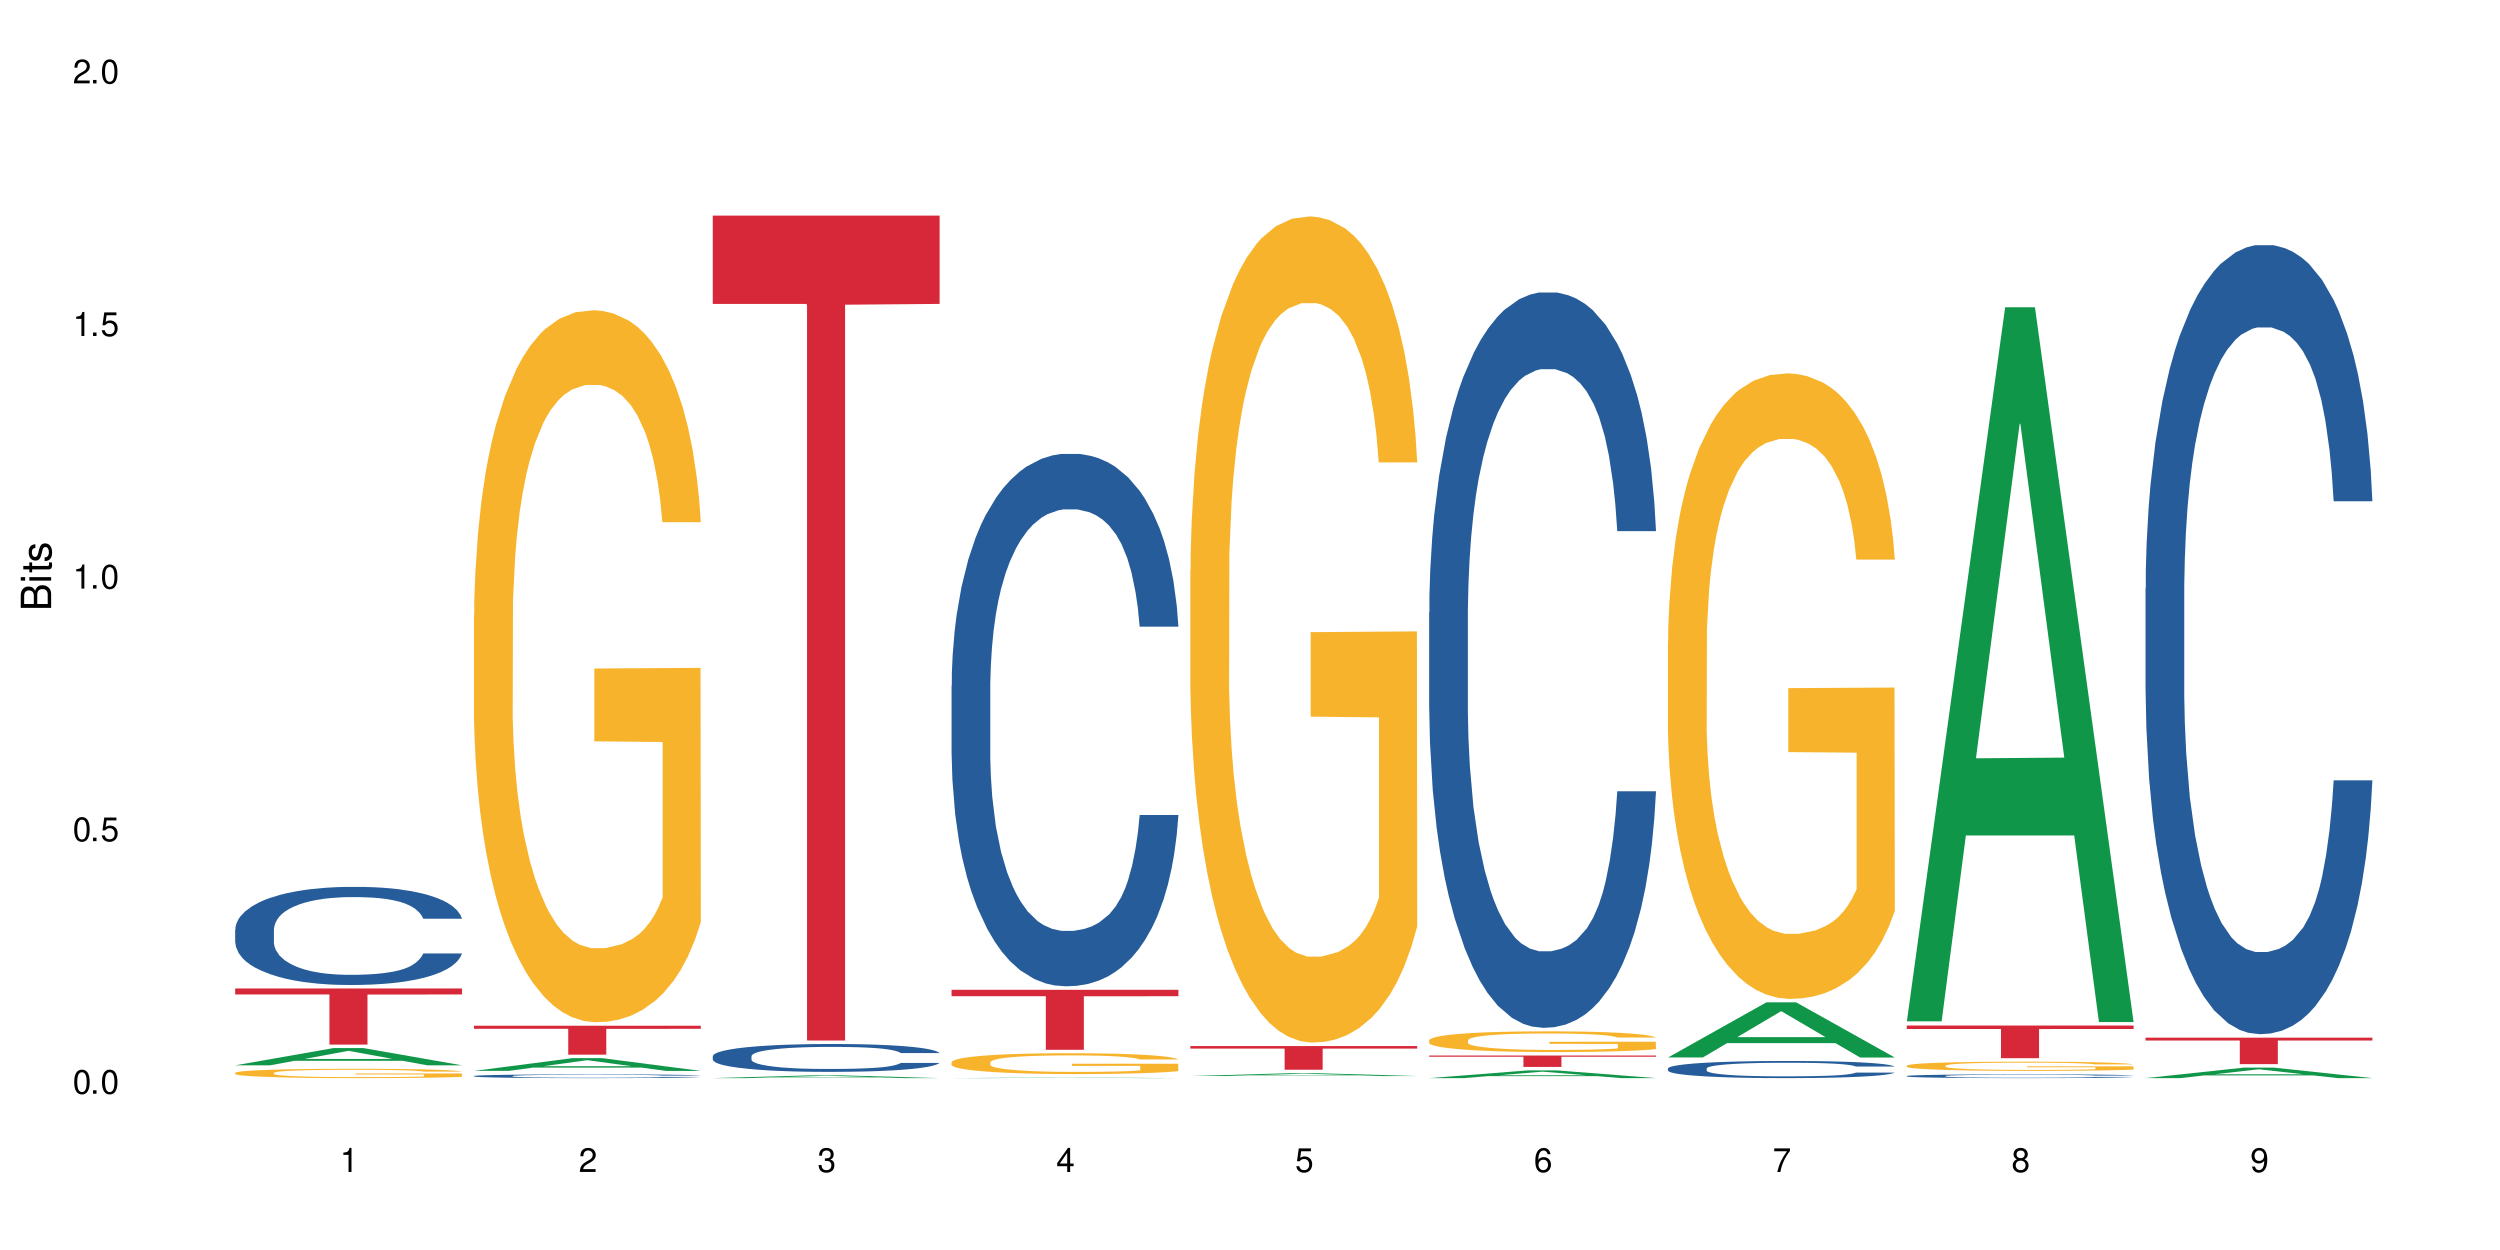 <?xml version="1.0" encoding="UTF-8"?>
<svg xmlns="http://www.w3.org/2000/svg" xmlns:xlink="http://www.w3.org/1999/xlink" width="720" height="360" viewBox="0 0 720 360">
<defs>
<g>
<g id="glyph-0-0">
</g>
<g id="glyph-0-1">
<path d="M 2.641 -6.938 C 2 -6.938 1.422 -6.656 1.078 -6.172 C 0.641 -5.562 0.406 -4.641 0.406 -3.359 C 0.406 -1.016 1.188 0.219 2.641 0.219 C 4.078 0.219 4.859 -1.016 4.859 -3.297 C 4.859 -4.641 4.656 -5.547 4.203 -6.172 C 3.844 -6.656 3.281 -6.938 2.641 -6.938 Z M 2.641 -6.188 C 3.547 -6.188 4 -5.25 4 -3.375 C 4 -1.406 3.562 -0.484 2.625 -0.484 C 1.734 -0.484 1.281 -1.438 1.281 -3.344 C 1.281 -5.25 1.734 -6.188 2.641 -6.188 Z M 2.641 -6.188 "/>
</g>
<g id="glyph-0-2">
<path d="M 1.828 -1 L 0.828 -1 L 0.828 0 L 1.828 0 Z M 1.828 -1 "/>
</g>
<g id="glyph-0-3">
<path d="M 4.562 -6.797 L 1.062 -6.797 L 0.547 -3.094 L 1.328 -3.094 C 1.719 -3.562 2.047 -3.734 2.578 -3.734 C 3.484 -3.734 4.062 -3.109 4.062 -2.094 C 4.062 -1.125 3.484 -0.531 2.578 -0.531 C 1.828 -0.531 1.375 -0.906 1.188 -1.672 L 0.328 -1.672 C 0.453 -1.109 0.547 -0.844 0.75 -0.594 C 1.125 -0.078 1.828 0.219 2.594 0.219 C 3.969 0.219 4.922 -0.781 4.922 -2.219 C 4.922 -3.562 4.031 -4.484 2.719 -4.484 C 2.25 -4.484 1.859 -4.359 1.469 -4.062 L 1.734 -5.969 L 4.562 -5.969 Z M 4.562 -6.797 "/>
</g>
<g id="glyph-0-4">
<path d="M 2.484 -4.938 L 2.484 0 L 3.328 0 L 3.328 -6.938 L 2.766 -6.938 C 2.469 -5.875 2.281 -5.734 0.984 -5.562 L 0.984 -4.938 Z M 2.484 -4.938 "/>
</g>
<g id="glyph-0-5">
<path d="M 4.859 -0.828 L 1.281 -0.828 C 1.359 -1.406 1.672 -1.781 2.5 -2.281 L 3.469 -2.828 C 4.406 -3.344 4.906 -4.062 4.906 -4.906 C 4.906 -5.484 4.672 -6.031 4.266 -6.406 C 3.859 -6.766 3.375 -6.938 2.719 -6.938 C 1.859 -6.938 1.219 -6.625 0.844 -6.031 C 0.609 -5.672 0.5 -5.234 0.484 -4.531 L 1.328 -4.531 C 1.359 -5.016 1.406 -5.281 1.531 -5.516 C 1.75 -5.938 2.188 -6.203 2.703 -6.203 C 3.469 -6.203 4.031 -5.641 4.031 -4.891 C 4.031 -4.344 3.719 -3.859 3.125 -3.516 L 2.234 -3 C 0.812 -2.172 0.406 -1.531 0.328 -0.016 L 4.859 -0.016 Z M 4.859 -0.828 "/>
</g>
<g id="glyph-0-6">
<path d="M 2.125 -3.188 L 2.578 -3.188 C 3.5 -3.188 3.984 -2.766 3.984 -1.922 C 3.984 -1.062 3.469 -0.531 2.594 -0.531 C 1.656 -0.531 1.203 -1 1.156 -2.016 L 0.312 -2.016 C 0.344 -1.453 0.438 -1.094 0.609 -0.781 C 0.953 -0.109 1.625 0.219 2.547 0.219 C 3.953 0.219 4.859 -0.625 4.859 -1.938 C 4.859 -2.828 4.516 -3.297 3.703 -3.594 C 4.344 -3.844 4.656 -4.328 4.656 -5.031 C 4.656 -6.219 3.875 -6.938 2.578 -6.938 C 1.203 -6.938 0.484 -6.172 0.453 -4.703 L 1.297 -4.703 C 1.312 -5.125 1.344 -5.359 1.453 -5.578 C 1.641 -5.969 2.062 -6.203 2.594 -6.203 C 3.344 -6.203 3.797 -5.75 3.797 -5 C 3.797 -4.516 3.609 -4.219 3.25 -4.047 C 3.016 -3.953 2.703 -3.922 2.125 -3.906 Z M 2.125 -3.188 "/>
</g>
<g id="glyph-0-7">
<path d="M 3.141 -1.672 L 3.141 0 L 3.984 0 L 3.984 -1.672 L 4.984 -1.672 L 4.984 -2.438 L 3.984 -2.438 L 3.984 -6.938 L 3.359 -6.938 L 0.266 -2.578 L 0.266 -1.672 Z M 3.141 -2.438 L 1 -2.438 L 3.141 -5.5 Z M 3.141 -2.438 "/>
</g>
<g id="glyph-0-8">
<path d="M 4.781 -5.125 C 4.609 -6.266 3.891 -6.938 2.844 -6.938 C 2.094 -6.938 1.422 -6.578 1.031 -5.953 C 0.594 -5.266 0.406 -4.422 0.406 -3.172 C 0.406 -2 0.578 -1.25 0.984 -0.641 C 1.359 -0.078 1.953 0.219 2.703 0.219 C 3.984 0.219 4.922 -0.75 4.922 -2.094 C 4.922 -3.375 4.062 -4.281 2.844 -4.281 C 2.172 -4.281 1.641 -4.031 1.281 -3.516 C 1.281 -5.234 1.828 -6.188 2.797 -6.188 C 3.391 -6.188 3.797 -5.797 3.938 -5.125 Z M 2.734 -3.531 C 3.547 -3.531 4.062 -2.953 4.062 -2.031 C 4.062 -1.156 3.484 -0.531 2.703 -0.531 C 1.922 -0.531 1.328 -1.188 1.328 -2.078 C 1.328 -2.938 1.906 -3.531 2.734 -3.531 Z M 2.734 -3.531 "/>
</g>
<g id="glyph-0-9">
<path d="M 4.984 -6.797 L 0.438 -6.797 L 0.438 -5.969 L 4.109 -5.969 C 2.5 -3.656 1.828 -2.234 1.328 0 L 2.219 0 C 2.594 -2.172 3.453 -4.047 4.984 -6.094 Z M 4.984 -6.797 "/>
</g>
<g id="glyph-0-10">
<path d="M 3.75 -3.656 C 4.469 -4.094 4.688 -4.438 4.688 -5.078 C 4.688 -6.172 3.844 -6.938 2.641 -6.938 C 1.438 -6.938 0.594 -6.172 0.594 -5.094 C 0.594 -4.438 0.812 -4.094 1.516 -3.656 C 0.734 -3.266 0.359 -2.703 0.359 -1.922 C 0.359 -0.656 1.281 0.219 2.641 0.219 C 3.984 0.219 4.922 -0.656 4.922 -1.922 C 4.922 -2.703 4.531 -3.266 3.75 -3.656 Z M 2.641 -6.188 C 3.359 -6.188 3.812 -5.75 3.812 -5.062 C 3.812 -4.406 3.344 -3.984 2.641 -3.984 C 1.922 -3.984 1.453 -4.406 1.453 -5.078 C 1.453 -5.75 1.922 -6.188 2.641 -6.188 Z M 2.641 -3.266 C 3.484 -3.266 4.062 -2.719 4.062 -1.906 C 4.062 -1.078 3.484 -0.531 2.625 -0.531 C 1.797 -0.531 1.219 -1.094 1.219 -1.906 C 1.219 -2.719 1.781 -3.266 2.641 -3.266 Z M 2.641 -3.266 "/>
</g>
<g id="glyph-0-11">
<path d="M 0.516 -1.578 C 0.672 -0.453 1.406 0.219 2.438 0.219 C 3.188 0.219 3.859 -0.141 4.266 -0.766 C 4.688 -1.453 4.891 -2.297 4.891 -3.547 C 4.891 -4.719 4.703 -5.453 4.312 -6.078 C 3.938 -6.641 3.344 -6.938 2.594 -6.938 C 1.297 -6.938 0.359 -5.969 0.359 -4.625 C 0.359 -3.344 1.234 -2.453 2.453 -2.453 C 3.094 -2.453 3.578 -2.672 4.016 -3.203 C 4 -1.484 3.469 -0.531 2.5 -0.531 C 1.906 -0.531 1.484 -0.906 1.359 -1.578 Z M 2.578 -6.203 C 3.375 -6.203 3.969 -5.531 3.969 -4.641 C 3.969 -3.797 3.391 -3.188 2.547 -3.188 C 1.734 -3.188 1.234 -3.766 1.234 -4.688 C 1.234 -5.562 1.797 -6.203 2.578 -6.203 Z M 2.578 -6.203 "/>
</g>
<g id="glyph-1-0">
</g>
<g id="glyph-1-1">
<path d="M 0 -0.953 L 0 -4.891 C 0 -5.719 -0.234 -6.344 -0.734 -6.797 C -1.188 -7.234 -1.812 -7.469 -2.5 -7.469 C -3.547 -7.469 -4.188 -7 -4.625 -5.875 C -4.984 -6.688 -5.625 -7.094 -6.531 -7.094 C -7.172 -7.094 -7.734 -6.859 -8.141 -6.391 C -8.562 -5.922 -8.75 -5.344 -8.75 -4.5 L -8.75 -0.953 Z M -4.984 -2.062 L -7.766 -2.062 L -7.766 -4.219 C -7.766 -4.844 -7.688 -5.203 -7.453 -5.5 C -7.219 -5.812 -6.859 -5.969 -6.375 -5.969 C -5.891 -5.969 -5.531 -5.812 -5.297 -5.5 C -5.062 -5.203 -4.984 -4.844 -4.984 -4.219 Z M -0.984 -2.062 L -4 -2.062 L -4 -4.781 C -4 -5.766 -3.438 -6.359 -2.484 -6.359 C -1.547 -6.359 -0.984 -5.766 -0.984 -4.781 Z M -0.984 -2.062 "/>
</g>
<g id="glyph-1-2">
<path d="M -6.281 -1.797 L -6.281 -0.797 L 0 -0.797 L 0 -1.797 Z M -8.75 -1.797 L -8.75 -0.797 L -7.484 -0.797 L -7.484 -1.797 Z M -8.75 -1.797 "/>
</g>
<g id="glyph-1-3">
<path d="M -6.281 -3.047 L -6.281 -2.016 L -8.016 -2.016 L -8.016 -1.016 L -6.281 -1.016 L -6.281 -0.172 L -5.469 -0.172 L -5.469 -1.016 L -0.719 -1.016 C -0.078 -1.016 0.281 -1.453 0.281 -2.234 C 0.281 -2.5 0.25 -2.719 0.188 -3.047 L -0.641 -3.047 C -0.609 -2.906 -0.594 -2.766 -0.594 -2.562 C -0.594 -2.141 -0.719 -2.016 -1.156 -2.016 L -5.469 -2.016 L -5.469 -3.047 Z M -6.281 -3.047 "/>
</g>
<g id="glyph-1-4">
<path d="M -4.531 -5.25 C -5.766 -5.25 -6.469 -4.422 -6.469 -2.969 C -6.469 -1.516 -5.719 -0.562 -4.547 -0.562 C -3.562 -0.562 -3.094 -1.062 -2.734 -2.562 L -2.516 -3.484 C -2.344 -4.188 -2.094 -4.469 -1.641 -4.469 C -1.047 -4.469 -0.641 -3.875 -0.641 -3 C -0.641 -2.453 -0.797 -2 -1.062 -1.75 C -1.25 -1.594 -1.422 -1.531 -1.875 -1.469 L -1.875 -0.406 C -0.422 -0.453 0.281 -1.266 0.281 -2.922 C 0.281 -4.5 -0.5 -5.516 -1.719 -5.516 C -2.656 -5.516 -3.172 -4.984 -3.469 -3.734 L -3.703 -2.766 C -3.891 -1.953 -4.156 -1.609 -4.594 -1.609 C -5.188 -1.609 -5.547 -2.125 -5.547 -2.938 C -5.547 -3.75 -5.203 -4.172 -4.531 -4.203 Z M -4.531 -5.25 "/>
</g>
</g>
</defs>
<rect x="-72" y="-36" width="864" height="432" fill="rgb(100%, 100%, 100%)" fill-opacity="1"/>
<path fill-rule="nonzero" fill="rgb(6.275%, 58.824%, 28.235%)" fill-opacity="1" d="M 67.73 306.809 L 67.801 306.805 L 96.07 301.844 L 104.656 301.844 L 133.066 306.816 L 123.082 306.816 L 115.965 305.52 L 84.762 305.52 L 77.781 306.809 L 67.73 306.809 L 87.766 304.98 L 113.102 304.977 L 100.469 302.656 L 100.328 302.652 L 100.188 302.668 L 87.695 304.977 L 87.766 304.98 Z M 67.73 306.809 "/>
<path fill-rule="nonzero" fill="rgb(14.51%, 36.078%, 60%)" fill-opacity="1" d="M 67.73 267.723 L 67.812 267.695 L 67.812 267.078 L 68.051 266.094 L 68.605 264.855 L 69.164 264.004 L 70.598 262.48 L 72.59 261.008 L 74.664 259.871 L 76.176 259.199 L 77.531 258.684 L 80.637 257.727 L 82.629 257.238 L 84.781 256.797 L 87.41 256.359 L 89.324 256.102 L 93.625 255.688 L 96.812 255.508 L 99.281 255.43 L 104.621 255.43 L 107.809 255.531 L 110.117 255.664 L 112.668 255.867 L 114.82 256.102 L 118.562 256.668 L 121.91 257.391 L 123.426 257.805 L 125.816 258.605 L 127.648 259.379 L 128.922 260.051 L 130.355 261.008 L 131.629 262.168 L 132.586 263.488 L 133.066 264.598 L 121.91 264.598 L 121.352 263.562 L 120.715 262.766 L 119.52 261.703 L 118.324 260.957 L 116.652 260.207 L 115.137 259.715 L 113.066 259.227 L 111.234 258.918 L 109.32 258.684 L 107.488 258.527 L 103.984 258.375 L 99.922 258.375 L 98.406 258.426 L 95.297 258.633 L 93.625 258.812 L 91.234 259.176 L 89.562 259.512 L 87.57 260.027 L 86.215 260.465 L 84.543 261.137 L 83.348 261.73 L 81.992 262.582 L 81.195 263.23 L 80.48 263.953 L 79.84 264.805 L 79.363 265.707 L 79.043 266.664 L 78.887 267.594 L 78.887 271.594 L 79.043 272.523 L 79.441 273.609 L 80.48 275.184 L 81.992 276.555 L 83.746 277.637 L 85.418 278.414 L 86.375 278.773 L 87.648 279.188 L 89.641 279.703 L 92.512 280.223 L 94.184 280.426 L 96.734 280.633 L 99.363 280.738 L 102.867 280.738 L 105.977 280.633 L 108.047 280.504 L 110.199 280.297 L 113.145 279.859 L 114.98 279.445 L 116.57 278.957 L 117.766 278.465 L 118.562 278.051 L 119.758 277.25 L 120.715 276.371 L 121.434 275.469 L 121.91 274.59 L 133.066 274.59 L 132.586 275.625 L 131.871 276.633 L 131.152 277.379 L 130.039 278.285 L 128.762 279.086 L 126.93 279.988 L 125.418 280.582 L 123.426 281.227 L 121.59 281.719 L 119.602 282.156 L 116.652 282.676 L 114.738 282.934 L 112.668 283.164 L 110.199 283.371 L 107.09 283.551 L 103.746 283.656 L 100.637 283.68 L 97.289 283.629 L 94.82 283.527 L 91.555 283.293 L 87.492 282.828 L 84.543 282.34 L 82.23 281.848 L 80.238 281.332 L 78.008 280.633 L 75.141 279.496 L 73.387 278.621 L 72.191 277.898 L 70.84 276.891 L 69.883 275.984 L 68.766 274.539 L 67.969 272.707 L 67.73 271.285 Z M 67.73 267.723 "/>
<path fill-rule="nonzero" fill="rgb(96.863%, 70.196%, 16.863%)" fill-opacity="1" d="M 67.73 308.965 L 67.812 308.961 L 67.812 308.91 L 68.129 308.801 L 68.926 308.648 L 69.961 308.523 L 71.078 308.426 L 71.793 308.375 L 72.988 308.301 L 74.023 308.246 L 76.656 308.137 L 80 308.035 L 81.832 307.988 L 83.906 307.949 L 86.852 307.902 L 88.207 307.883 L 92.352 307.844 L 97.051 307.82 L 102.23 307.812 L 104.621 307.816 L 107.887 307.824 L 112.348 307.852 L 114.898 307.875 L 116.891 307.902 L 118.961 307.934 L 121.512 307.98 L 123.902 308.039 L 125.816 308.098 L 127.727 308.172 L 129.32 308.25 L 130.676 308.336 L 131.871 308.441 L 132.586 308.527 L 133.066 308.613 L 121.988 308.613 L 121.352 308.527 L 120.637 308.461 L 119.441 308.379 L 118.246 308.32 L 117.051 308.273 L 114.82 308.211 L 112.906 308.172 L 110.516 308.137 L 108.207 308.113 L 105.578 308.098 L 103.984 308.094 L 99.762 308.094 L 95.938 308.113 L 93.707 308.133 L 92.113 308.152 L 89.879 308.188 L 88.527 308.219 L 87.73 308.238 L 85.34 308.312 L 83.746 308.383 L 82.871 308.43 L 81.754 308.5 L 80.957 308.566 L 80.082 308.668 L 79.602 308.738 L 78.965 308.906 L 78.887 309.348 L 79.125 309.441 L 79.602 309.543 L 80.238 309.629 L 81.195 309.723 L 82.152 309.793 L 83.824 309.891 L 85.258 309.953 L 86.375 309.996 L 88.527 310.062 L 89.402 310.086 L 91.473 310.129 L 93.625 310.164 L 96.254 310.191 L 98.246 310.207 L 101.434 310.219 L 105.496 310.219 L 110.277 310.203 L 113.305 310.184 L 115.379 310.164 L 116.73 310.148 L 118.406 310.121 L 119.602 310.098 L 120.715 310.07 L 122.07 310.027 L 122.07 309.441 L 102.391 309.438 L 102.391 309.164 L 132.984 309.16 L 133.066 310.121 L 131.391 310.188 L 129.32 310.25 L 127.328 310.301 L 125.258 310.34 L 122.309 310.387 L 119.918 310.418 L 116.254 310.453 L 112.906 310.473 L 109.402 310.488 L 106.293 310.496 L 102.629 310.5 L 99.363 310.492 L 95.855 310.48 L 93.066 310.461 L 90.52 310.434 L 87.969 310.402 L 84.781 310.352 L 82.711 310.309 L 80.559 310.258 L 78.406 310.195 L 76.496 310.129 L 75.219 310.078 L 73.945 310.02 L 72.59 309.945 L 71.316 309.863 L 70.359 309.789 L 69.484 309.703 L 68.848 309.621 L 68.211 309.512 L 67.891 309.422 L 67.73 309.348 Z M 67.73 308.965 "/>
<path fill-rule="nonzero" fill="rgb(83.922%, 15.686%, 22.353%)" fill-opacity="1" d="M 67.73 284.68 L 133.066 284.68 L 133.066 286.41 L 105.836 286.426 L 105.836 300.848 L 94.879 300.848 L 94.879 286.441 L 94.723 286.41 L 67.73 286.41 Z M 67.73 284.68 "/>
<path fill-rule="nonzero" fill="rgb(6.275%, 58.824%, 28.235%)" fill-opacity="1" d="M 136.504 308.418 L 136.574 308.414 L 164.844 304.75 L 173.43 304.75 L 201.836 308.422 L 191.855 308.422 L 184.738 307.465 L 153.535 307.465 L 146.555 308.418 L 136.504 308.418 L 156.535 307.066 L 181.875 307.062 L 169.242 305.348 L 169.102 305.344 L 168.961 305.355 L 156.469 307.062 L 156.535 307.066 Z M 136.504 308.418 "/>
<path fill-rule="nonzero" fill="rgb(14.51%, 36.078%, 60%)" fill-opacity="1" d="M 136.504 309.891 L 136.582 309.887 L 136.582 309.863 L 136.824 309.828 L 137.379 309.781 L 137.938 309.746 L 139.371 309.688 L 141.363 309.633 L 143.434 309.59 L 144.949 309.562 L 146.305 309.543 L 149.41 309.508 L 151.402 309.488 L 153.555 309.473 L 156.184 309.457 L 158.098 309.445 L 162.398 309.43 L 165.586 309.422 L 173.395 309.422 L 176.582 309.426 L 178.891 309.43 L 181.441 309.438 L 183.594 309.445 L 187.336 309.469 L 190.684 309.496 L 192.195 309.512 L 194.586 309.543 L 196.418 309.57 L 197.695 309.598 L 199.129 309.633 L 200.402 309.676 L 201.359 309.727 L 201.836 309.77 L 190.684 309.77 L 190.125 309.73 L 189.488 309.699 L 188.293 309.66 L 187.098 309.633 L 185.426 309.602 L 183.91 309.582 L 181.84 309.566 L 180.008 309.555 L 178.094 309.543 L 176.262 309.539 L 172.758 309.531 L 168.691 309.531 L 167.18 309.535 L 164.07 309.543 L 162.398 309.551 L 160.008 309.562 L 158.336 309.574 L 156.344 309.594 L 154.988 309.613 L 153.316 309.637 L 152.121 309.66 L 150.766 309.691 L 149.969 309.719 L 149.25 309.746 L 148.613 309.777 L 148.137 309.812 L 147.816 309.848 L 147.66 309.883 L 147.66 310.039 L 147.816 310.074 L 148.215 310.113 L 149.25 310.176 L 150.766 310.227 L 152.52 310.27 L 154.191 310.297 L 155.148 310.312 L 156.422 310.328 L 158.414 310.348 L 161.281 310.367 L 162.957 310.375 L 165.504 310.383 L 168.137 310.387 L 171.641 310.387 L 174.746 310.383 L 176.82 310.379 L 178.973 310.371 L 181.918 310.352 L 183.75 310.336 L 185.344 310.316 L 186.539 310.301 L 187.336 310.285 L 188.531 310.254 L 189.488 310.219 L 190.203 310.184 L 190.684 310.152 L 201.836 310.152 L 201.359 310.191 L 200.645 310.23 L 199.926 310.258 L 198.809 310.293 L 197.535 310.324 L 195.703 310.359 L 194.188 310.379 L 192.195 310.406 L 190.363 310.422 L 188.371 310.441 L 185.426 310.461 L 183.512 310.469 L 181.441 310.48 L 178.973 310.488 L 175.863 310.492 L 172.516 310.496 L 169.41 310.5 L 166.062 310.496 L 163.594 310.492 L 160.328 310.484 L 156.262 310.465 L 153.316 310.449 L 151.004 310.43 L 149.012 310.41 L 146.781 310.383 L 143.914 310.34 L 142.16 310.305 L 140.965 310.277 L 139.609 310.238 L 138.656 310.203 L 137.539 310.148 L 136.742 310.078 L 136.504 310.027 Z M 136.504 309.891 "/>
<path fill-rule="nonzero" fill="rgb(96.863%, 70.196%, 16.863%)" fill-opacity="1" d="M 136.504 177.176 L 136.582 176.988 L 136.582 173.242 L 136.902 164.816 L 137.699 153.207 L 138.734 143.656 L 139.852 136.164 L 140.566 132.23 L 141.762 126.613 L 142.797 122.492 L 145.426 114.066 L 148.773 106.199 L 150.605 102.828 L 152.68 99.645 L 155.625 96.09 L 156.98 94.777 L 161.125 91.781 L 165.824 89.906 L 171.004 89.348 L 173.395 89.535 L 176.66 90.281 L 181.121 92.344 L 183.672 94.215 L 185.664 96.09 L 187.734 98.523 L 190.285 102.27 L 192.676 106.762 L 194.586 111.258 L 196.5 116.875 L 198.094 122.867 L 199.449 129.422 L 200.645 137.289 L 201.359 143.844 L 201.836 150.398 L 190.762 150.398 L 190.125 143.844 L 189.41 138.785 L 188.215 132.605 L 187.02 128.113 L 185.824 124.555 L 183.594 119.684 L 181.68 116.688 L 179.289 114.066 L 176.98 112.379 L 174.348 111.258 L 172.758 110.883 L 168.535 110.883 L 164.707 112.195 L 162.477 113.691 L 160.883 115.191 L 158.652 118 L 157.301 120.246 L 156.504 121.746 L 154.113 127.551 L 152.52 132.793 L 151.641 136.352 L 150.527 141.969 L 149.73 147.027 L 148.852 154.516 L 148.375 160.137 L 147.738 172.871 L 147.66 206.578 L 147.898 213.695 L 148.375 221.371 L 149.012 228.113 L 149.969 235.23 L 150.926 240.66 L 152.598 247.965 L 154.031 252.836 L 155.148 256.02 L 157.301 261.074 L 158.176 262.758 L 160.246 266.129 L 162.398 268.754 L 165.027 271 L 167.02 272.125 L 170.207 273.059 L 174.27 273.059 L 179.051 271.938 L 182.078 270.438 L 184.148 268.941 L 185.504 267.629 L 187.176 265.57 L 188.371 263.695 L 189.488 261.637 L 190.844 258.453 L 190.844 213.695 L 171.164 213.508 L 171.164 192.531 L 201.758 192.344 L 201.836 265.57 L 200.164 270.625 L 198.094 275.492 L 196.102 279.238 L 194.031 282.422 L 191.082 285.98 L 188.691 288.227 L 185.027 290.852 L 181.68 292.535 L 178.176 293.66 L 175.066 294.223 L 171.402 294.41 L 168.137 294.035 L 164.629 292.91 L 161.84 291.41 L 159.289 289.539 L 156.742 287.105 L 153.555 283.172 L 151.484 279.988 L 149.332 276.055 L 147.18 271.375 L 145.27 266.316 L 143.992 262.387 L 142.719 257.891 L 141.363 252.273 L 140.09 245.906 L 139.133 240.102 L 138.258 233.547 L 137.617 227.367 L 136.98 218.938 L 136.664 212.195 L 136.504 206.391 Z M 136.504 177.176 "/>
<path fill-rule="nonzero" fill="rgb(83.922%, 15.686%, 22.353%)" fill-opacity="1" d="M 136.504 295.406 L 201.836 295.406 L 201.836 296.301 L 174.609 296.309 L 174.609 303.75 L 163.652 303.75 L 163.652 296.316 L 163.496 296.301 L 136.504 296.301 Z M 136.504 295.406 "/>
<path fill-rule="nonzero" fill="rgb(6.275%, 58.824%, 28.235%)" fill-opacity="1" d="M 205.277 310.496 L 205.348 310.496 L 233.617 309.695 L 242.203 309.695 L 270.609 310.5 L 260.629 310.5 L 253.508 310.289 L 222.309 310.289 L 215.328 310.496 L 205.277 310.496 L 225.309 310.203 L 250.648 310.199 L 238.012 309.824 L 237.875 309.824 L 237.734 309.828 L 225.238 310.199 L 225.309 310.203 Z M 205.277 310.496 "/>
<path fill-rule="nonzero" fill="rgb(14.51%, 36.078%, 60%)" fill-opacity="1" d="M 205.277 304.168 L 205.355 304.16 L 205.355 303.984 L 205.594 303.707 L 206.152 303.355 L 206.711 303.113 L 208.145 302.68 L 210.137 302.262 L 212.207 301.938 L 213.723 301.75 L 215.078 301.602 L 218.184 301.332 L 220.176 301.191 L 222.328 301.066 L 224.957 300.941 L 226.867 300.871 L 231.172 300.754 L 234.359 300.699 L 236.828 300.68 L 242.168 300.68 L 245.352 300.707 L 247.664 300.746 L 250.215 300.805 L 252.363 300.871 L 256.109 301.031 L 259.457 301.234 L 260.969 301.352 L 263.359 301.582 L 265.191 301.801 L 266.469 301.992 L 267.902 302.262 L 269.176 302.59 L 270.133 302.965 L 270.609 303.281 L 259.457 303.281 L 258.898 302.988 L 258.262 302.762 L 257.066 302.461 L 255.871 302.246 L 254.195 302.035 L 252.684 301.895 L 250.613 301.758 L 248.777 301.668 L 246.867 301.602 L 245.035 301.559 L 241.527 301.516 L 237.465 301.516 L 235.953 301.527 L 232.844 301.586 L 231.172 301.641 L 228.781 301.742 L 227.109 301.836 L 225.117 301.984 L 223.762 302.109 L 222.09 302.297 L 220.895 302.469 L 219.539 302.707 L 218.742 302.891 L 218.023 303.098 L 217.387 303.34 L 216.91 303.594 L 216.59 303.867 L 216.43 304.129 L 216.43 305.266 L 216.59 305.531 L 216.988 305.84 L 218.023 306.285 L 219.539 306.672 L 221.293 306.98 L 222.965 307.199 L 223.922 307.305 L 225.195 307.422 L 227.188 307.566 L 230.055 307.715 L 231.73 307.773 L 234.277 307.832 L 236.906 307.859 L 240.414 307.859 L 243.52 307.832 L 245.594 307.793 L 247.742 307.734 L 250.691 307.609 L 252.523 307.492 L 254.117 307.355 L 255.312 307.215 L 256.109 307.098 L 257.305 306.871 L 258.262 306.621 L 258.977 306.367 L 259.457 306.117 L 270.609 306.117 L 270.133 306.41 L 269.414 306.695 L 268.699 306.906 L 267.582 307.164 L 266.309 307.391 L 264.477 307.648 L 262.961 307.816 L 260.969 308 L 259.137 308.141 L 257.145 308.262 L 254.195 308.41 L 252.285 308.484 L 250.215 308.551 L 247.742 308.609 L 244.637 308.66 L 241.289 308.688 L 238.184 308.695 L 234.836 308.68 L 232.367 308.652 L 229.098 308.586 L 225.035 308.453 L 222.09 308.316 L 219.777 308.176 L 217.785 308.027 L 215.555 307.832 L 212.688 307.508 L 210.934 307.258 L 209.738 307.055 L 208.383 306.77 L 207.426 306.512 L 206.312 306.102 L 205.516 305.582 L 205.277 305.18 Z M 205.277 304.168 "/>
<path fill-rule="nonzero" fill="rgb(83.922%, 15.686%, 22.353%)" fill-opacity="1" d="M 205.277 62.098 L 270.609 62.098 L 270.609 87.527 L 243.383 87.754 L 243.383 299.68 L 232.426 299.68 L 232.426 87.977 L 232.266 87.527 L 205.277 87.527 Z M 205.277 62.098 "/>
<path fill-rule="nonzero" fill="rgb(6.275%, 58.824%, 28.235%)" fill-opacity="1" d="M 274.051 310.5 L 274.117 310.5 L 302.387 310.328 L 310.973 310.328 L 339.383 310.5 L 329.402 310.5 L 322.281 310.453 L 291.082 310.453 L 284.102 310.5 L 274.051 310.5 L 294.082 310.438 L 319.422 310.438 L 306.785 310.359 L 306.508 310.359 L 294.012 310.438 L 294.082 310.438 Z M 274.051 310.5 "/>
<path fill-rule="nonzero" fill="rgb(14.51%, 36.078%, 60%)" fill-opacity="1" d="M 274.051 197.445 L 274.129 197.305 L 274.129 193.941 L 274.367 188.613 L 274.926 181.887 L 275.484 177.262 L 276.918 168.992 L 278.91 161.004 L 280.98 154.836 L 282.496 151.191 L 283.848 148.387 L 286.957 143.203 L 288.949 140.539 L 291.102 138.156 L 293.73 135.773 L 295.641 134.371 L 299.945 132.129 L 303.129 131.148 L 305.602 130.727 L 310.938 130.727 L 314.125 131.289 L 316.438 131.988 L 318.984 133.109 L 321.137 134.371 L 324.883 137.457 L 328.23 141.379 L 329.742 143.621 L 332.133 147.969 L 333.965 152.172 L 335.238 155.816 L 336.676 161.004 L 337.949 167.309 L 338.906 174.457 L 339.383 180.484 L 328.23 180.484 L 327.672 174.879 L 327.035 170.535 L 325.84 164.785 L 324.645 160.723 L 322.969 156.656 L 321.457 153.996 L 319.383 151.332 L 317.551 149.648 L 315.641 148.387 L 313.809 147.547 L 310.301 146.707 L 306.238 146.707 L 304.723 146.988 L 301.617 148.109 L 299.945 149.09 L 297.555 151.051 L 295.879 152.875 L 293.887 155.676 L 292.535 158.059 L 290.859 161.703 L 289.664 164.926 L 288.312 169.551 L 287.516 173.055 L 286.797 176.98 L 286.16 181.605 L 285.684 186.512 L 285.363 191.699 L 285.203 196.742 L 285.203 218.469 L 285.363 223.516 L 285.762 229.402 L 286.797 237.949 L 288.312 245.379 L 290.062 251.266 L 291.738 255.473 L 292.691 257.434 L 293.969 259.676 L 295.961 262.48 L 298.828 265.281 L 300.5 266.402 L 303.051 267.523 L 305.68 268.086 L 309.188 268.086 L 312.293 267.523 L 314.363 266.824 L 316.516 265.703 L 319.465 263.32 L 321.297 261.078 L 322.891 258.414 L 324.086 255.75 L 324.883 253.508 L 326.078 249.164 L 327.035 244.398 L 327.75 239.492 L 328.23 234.727 L 339.383 234.727 L 338.906 240.332 L 338.188 245.801 L 337.473 249.863 L 336.355 254.77 L 335.082 259.113 L 333.25 264.02 L 331.734 267.246 L 329.742 270.75 L 327.91 273.41 L 325.918 275.793 L 322.969 278.598 L 321.059 280 L 318.984 281.262 L 316.516 282.383 L 313.41 283.363 L 310.062 283.922 L 306.957 284.062 L 303.609 283.785 L 301.141 283.223 L 297.871 281.961 L 293.809 279.438 L 290.859 276.777 L 288.551 274.113 L 286.559 271.309 L 284.328 267.523 L 281.457 261.359 L 279.707 256.594 L 278.512 252.668 L 277.156 247.203 L 276.199 242.297 L 275.086 234.445 L 274.289 224.496 L 274.051 216.785 Z M 274.051 197.445 "/>
<path fill-rule="nonzero" fill="rgb(96.863%, 70.196%, 16.863%)" fill-opacity="1" d="M 274.051 305.902 L 274.129 305.898 L 274.129 305.789 L 274.449 305.539 L 275.246 305.199 L 276.281 304.922 L 277.395 304.703 L 278.113 304.586 L 279.309 304.422 L 280.344 304.301 L 282.973 304.055 L 286.32 303.824 L 288.152 303.727 L 290.223 303.633 L 293.172 303.531 L 294.527 303.492 L 298.668 303.402 L 303.371 303.348 L 308.547 303.332 L 310.938 303.34 L 314.207 303.359 L 318.668 303.422 L 321.219 303.477 L 323.207 303.531 L 325.281 303.602 L 327.832 303.711 L 330.219 303.844 L 332.133 303.973 L 334.043 304.137 L 335.637 304.312 L 336.992 304.504 L 338.188 304.734 L 338.906 304.926 L 339.383 305.117 L 328.309 305.117 L 327.672 304.926 L 326.953 304.777 L 325.758 304.598 L 324.562 304.469 L 323.367 304.363 L 321.137 304.219 L 319.227 304.133 L 316.836 304.055 L 314.523 304.008 L 311.895 303.973 L 310.301 303.961 L 306.078 303.961 L 302.254 304 L 300.023 304.043 L 298.43 304.09 L 296.199 304.172 L 294.844 304.238 L 294.047 304.281 L 291.656 304.449 L 290.062 304.605 L 289.188 304.707 L 288.07 304.871 L 287.273 305.02 L 286.398 305.238 L 285.922 305.402 L 285.285 305.777 L 285.203 306.762 L 285.441 306.973 L 285.922 307.195 L 286.559 307.395 L 287.516 307.602 L 288.469 307.762 L 290.145 307.973 L 291.578 308.117 L 292.691 308.211 L 294.844 308.355 L 295.723 308.406 L 297.793 308.504 L 299.945 308.582 L 302.574 308.648 L 304.566 308.68 L 307.75 308.707 L 311.816 308.707 L 316.598 308.676 L 319.625 308.633 L 321.695 308.586 L 323.051 308.551 L 324.723 308.488 L 325.918 308.434 L 327.035 308.375 L 328.387 308.281 L 328.387 306.973 L 308.707 306.965 L 308.707 306.352 L 339.305 306.348 L 339.383 308.488 L 337.711 308.637 L 335.637 308.777 L 333.645 308.887 L 331.574 308.98 L 328.625 309.086 L 326.238 309.152 L 322.57 309.227 L 319.227 309.277 L 315.719 309.312 L 312.613 309.328 L 308.945 309.332 L 305.68 309.32 L 302.176 309.289 L 299.387 309.246 L 296.836 309.191 L 294.285 309.117 L 291.102 309.004 L 289.027 308.91 L 286.875 308.797 L 284.727 308.66 L 282.812 308.512 L 281.539 308.395 L 280.266 308.266 L 278.91 308.102 L 277.633 307.914 L 276.68 307.742 L 275.801 307.551 L 275.164 307.371 L 274.527 307.125 L 274.207 306.926 L 274.051 306.758 Z M 274.051 305.902 "/>
<path fill-rule="nonzero" fill="rgb(83.922%, 15.686%, 22.353%)" fill-opacity="1" d="M 274.051 285.062 L 339.383 285.062 L 339.383 286.91 L 312.152 286.926 L 312.152 302.336 L 301.199 302.336 L 301.199 286.941 L 301.039 286.91 L 274.051 286.91 Z M 274.051 285.062 "/>
<path fill-rule="nonzero" fill="rgb(6.275%, 58.824%, 28.235%)" fill-opacity="1" d="M 342.82 309.895 L 342.891 309.895 L 371.16 309.09 L 379.746 309.09 L 408.156 309.898 L 398.176 309.898 L 391.055 309.688 L 359.852 309.688 L 352.875 309.895 L 342.82 309.895 L 362.855 309.598 L 388.191 309.598 L 375.559 309.223 L 375.418 309.219 L 375.281 309.223 L 362.785 309.598 L 362.855 309.598 Z M 342.82 309.895 "/>
<path fill-rule="nonzero" fill="rgb(96.863%, 70.196%, 16.863%)" fill-opacity="1" d="M 342.82 164.238 L 342.902 164.02 L 342.902 159.676 L 343.219 149.895 L 344.016 136.422 L 345.051 125.34 L 346.168 116.648 L 346.887 112.086 L 348.082 105.566 L 349.117 100.785 L 351.746 91.008 L 355.094 81.883 L 356.926 77.969 L 358.996 74.277 L 361.945 70.148 L 363.297 68.625 L 367.441 65.148 L 372.141 62.977 L 377.32 62.324 L 379.711 62.543 L 382.977 63.41 L 387.441 65.801 L 389.988 67.973 L 391.98 70.148 L 394.055 72.973 L 396.602 77.316 L 398.992 82.535 L 400.906 87.75 L 402.816 94.266 L 404.41 101.223 L 405.766 108.828 L 406.961 117.953 L 407.68 125.559 L 408.156 133.164 L 397.082 133.164 L 396.445 125.559 L 395.727 119.691 L 394.531 112.52 L 393.336 107.305 L 392.141 103.176 L 389.91 97.527 L 387.996 94.051 L 385.609 91.008 L 383.297 89.051 L 380.668 87.75 L 379.074 87.312 L 374.852 87.312 L 371.027 88.836 L 368.797 90.574 L 367.203 92.312 L 364.973 95.57 L 363.617 98.18 L 362.82 99.918 L 360.43 106.652 L 358.836 112.738 L 357.961 116.867 L 356.844 123.387 L 356.047 129.254 L 355.172 137.945 L 354.695 144.465 L 354.055 159.238 L 353.977 198.355 L 354.215 206.609 L 354.695 215.52 L 355.332 223.344 L 356.285 231.602 L 357.242 237.902 L 358.918 246.375 L 360.352 252.027 L 361.465 255.723 L 363.617 261.586 L 364.492 263.543 L 366.566 267.453 L 368.715 270.496 L 371.344 273.105 L 373.336 274.41 L 376.523 275.496 L 380.59 275.496 L 385.367 274.191 L 388.395 272.453 L 390.469 270.715 L 391.824 269.191 L 393.496 266.805 L 394.691 264.629 L 395.805 262.238 L 397.16 258.547 L 397.16 206.609 L 377.48 206.395 L 377.48 182.055 L 408.074 181.84 L 408.156 266.805 L 406.484 272.672 L 404.41 278.32 L 402.418 282.664 L 400.348 286.359 L 397.398 290.488 L 395.008 293.098 L 391.344 296.137 L 387.996 298.094 L 384.492 299.398 L 381.387 300.051 L 377.719 300.266 L 374.453 299.832 L 370.949 298.527 L 368.16 296.789 L 365.609 294.617 L 363.059 291.793 L 359.871 287.23 L 357.801 283.535 L 355.648 278.973 L 353.5 273.539 L 351.586 267.672 L 350.312 263.109 L 349.035 257.895 L 347.684 251.375 L 346.406 243.988 L 345.449 237.25 L 344.574 229.645 L 343.938 222.473 L 343.301 212.695 L 342.98 204.871 L 342.82 198.137 Z M 342.82 164.238 "/>
<path fill-rule="nonzero" fill="rgb(83.922%, 15.686%, 22.353%)" fill-opacity="1" d="M 342.82 301.266 L 408.156 301.266 L 408.156 301.996 L 380.926 302 L 380.926 308.09 L 369.973 308.09 L 369.973 302.008 L 369.812 301.996 L 342.82 301.996 Z M 342.82 301.266 "/>
<path fill-rule="nonzero" fill="rgb(6.275%, 58.824%, 28.235%)" fill-opacity="1" d="M 411.594 310.496 L 411.664 310.496 L 439.934 308.281 L 448.52 308.281 L 476.93 310.5 L 466.945 310.5 L 459.828 309.918 L 428.625 309.918 L 421.645 310.496 L 411.594 310.496 L 431.629 309.68 L 456.965 309.68 L 444.332 308.645 L 444.191 308.641 L 444.051 308.648 L 431.559 309.68 L 431.629 309.68 Z M 411.594 310.496 "/>
<path fill-rule="nonzero" fill="rgb(14.51%, 36.078%, 60%)" fill-opacity="1" d="M 411.594 176.395 L 411.676 176.203 L 411.676 171.559 L 411.914 164.199 L 412.473 154.91 L 413.027 148.52 L 414.461 137.102 L 416.453 126.066 L 418.527 117.547 L 420.039 112.516 L 421.395 108.645 L 424.5 101.48 L 426.492 97.805 L 428.645 94.512 L 431.273 91.223 L 433.188 89.285 L 437.488 86.188 L 440.676 84.832 L 443.145 84.254 L 448.484 84.254 L 451.672 85.027 L 453.98 85.996 L 456.531 87.543 L 458.684 89.285 L 462.426 93.543 L 465.773 98.965 L 467.289 102.062 L 469.68 108.062 L 471.512 113.871 L 472.785 118.902 L 474.219 126.066 L 475.496 134.777 L 476.449 144.648 L 476.93 152.973 L 465.773 152.973 L 465.215 145.23 L 464.578 139.23 L 463.383 131.293 L 462.188 125.68 L 460.516 120.066 L 459 116.387 L 456.93 112.707 L 455.098 110.387 L 453.184 108.645 L 451.352 107.48 L 447.848 106.32 L 443.785 106.32 L 442.27 106.707 L 439.164 108.258 L 437.488 109.613 L 435.098 112.32 L 433.426 114.84 L 431.434 118.711 L 430.078 122 L 428.406 127.035 L 427.211 131.484 L 425.855 137.875 L 425.059 142.715 L 424.344 148.133 L 423.707 154.523 L 423.227 161.297 L 422.91 168.461 L 422.75 175.43 L 422.75 205.434 L 422.91 212.402 L 423.309 220.531 L 424.344 232.34 L 425.855 242.602 L 427.609 250.73 L 429.281 256.539 L 430.238 259.246 L 431.512 262.344 L 433.504 266.219 L 436.375 270.09 L 438.047 271.637 L 440.598 273.188 L 443.227 273.961 L 446.73 273.961 L 449.84 273.188 L 451.91 272.219 L 454.062 270.668 L 457.008 267.379 L 458.844 264.281 L 460.438 260.602 L 461.629 256.926 L 462.426 253.828 L 463.621 247.828 L 464.578 241.246 L 465.297 234.469 L 465.773 227.887 L 476.93 227.887 L 476.449 235.633 L 475.734 243.18 L 475.016 248.793 L 473.902 255.57 L 472.625 261.57 L 470.793 268.348 L 469.281 272.797 L 467.289 277.637 L 465.457 281.316 L 463.465 284.605 L 460.516 288.477 L 458.602 290.414 L 456.531 292.156 L 454.062 293.703 L 450.953 295.059 L 447.609 295.836 L 444.5 296.027 L 441.152 295.641 L 438.684 294.867 L 435.418 293.125 L 431.355 289.641 L 428.406 285.961 L 426.094 282.285 L 424.105 278.414 L 421.871 273.188 L 419.004 264.668 L 417.25 258.086 L 416.055 252.668 L 414.703 245.117 L 413.746 238.34 L 412.629 227.5 L 411.832 213.758 L 411.594 203.109 Z M 411.594 176.395 "/>
<path fill-rule="nonzero" fill="rgb(96.863%, 70.196%, 16.863%)" fill-opacity="1" d="M 411.594 299.582 L 411.676 299.578 L 411.676 299.469 L 411.992 299.223 L 412.789 298.883 L 413.824 298.605 L 414.941 298.387 L 415.656 298.273 L 416.852 298.109 L 417.891 297.992 L 420.52 297.746 L 423.863 297.516 L 425.695 297.418 L 427.77 297.324 L 430.715 297.223 L 432.07 297.184 L 436.215 297.098 L 440.914 297.043 L 446.094 297.027 L 448.484 297.031 L 451.75 297.055 L 456.211 297.113 L 458.762 297.168 L 460.754 297.223 L 462.824 297.293 L 465.375 297.402 L 467.766 297.531 L 469.68 297.664 L 471.59 297.828 L 473.184 298 L 474.539 298.191 L 475.734 298.422 L 476.449 298.613 L 476.93 298.805 L 465.855 298.805 L 465.215 298.613 L 464.5 298.465 L 463.305 298.285 L 462.109 298.152 L 460.914 298.051 L 458.684 297.91 L 456.77 297.82 L 454.379 297.746 L 452.07 297.695 L 449.441 297.664 L 447.848 297.652 L 443.625 297.652 L 439.801 297.691 L 437.57 297.734 L 435.977 297.777 L 433.746 297.859 L 432.391 297.926 L 431.594 297.969 L 429.203 298.137 L 427.609 298.289 L 426.734 298.395 L 425.617 298.559 L 424.82 298.703 L 423.945 298.922 L 423.465 299.086 L 422.828 299.457 L 422.75 300.438 L 422.988 300.645 L 423.465 300.871 L 424.105 301.066 L 425.059 301.273 L 426.016 301.43 L 427.688 301.645 L 429.125 301.785 L 430.238 301.879 L 432.391 302.023 L 433.266 302.074 L 435.336 302.172 L 437.488 302.25 L 440.117 302.312 L 442.109 302.348 L 445.297 302.375 L 449.359 302.375 L 454.141 302.34 L 457.168 302.297 L 459.242 302.254 L 460.594 302.215 L 462.27 302.156 L 463.465 302.102 L 464.578 302.043 L 465.934 301.949 L 465.934 300.645 L 446.254 300.641 L 446.254 300.031 L 476.848 300.023 L 476.93 302.156 L 475.254 302.305 L 473.184 302.445 L 471.191 302.555 L 469.121 302.645 L 466.172 302.75 L 463.781 302.816 L 460.117 302.891 L 456.77 302.941 L 453.266 302.973 L 450.156 302.988 L 446.492 302.996 L 443.227 302.984 L 439.719 302.953 L 436.93 302.906 L 434.383 302.855 L 431.832 302.781 L 428.645 302.668 L 426.574 302.574 L 424.422 302.461 L 422.27 302.324 L 420.359 302.176 L 419.082 302.062 L 417.809 301.934 L 416.453 301.77 L 415.18 301.582 L 414.223 301.414 L 413.348 301.223 L 412.711 301.043 L 412.074 300.797 L 411.754 300.602 L 411.594 300.434 Z M 411.594 299.582 "/>
<path fill-rule="nonzero" fill="rgb(83.922%, 15.686%, 22.353%)" fill-opacity="1" d="M 411.594 303.992 L 476.93 303.992 L 476.93 304.344 L 449.699 304.348 L 449.699 307.281 L 438.746 307.281 L 438.746 304.352 L 438.586 304.344 L 411.594 304.344 Z M 411.594 303.992 "/>
<path fill-rule="nonzero" fill="rgb(6.275%, 58.824%, 28.235%)" fill-opacity="1" d="M 480.367 304.551 L 480.438 304.535 L 508.707 288.68 L 517.293 288.68 L 545.703 304.566 L 535.719 304.566 L 528.602 300.418 L 497.398 300.418 L 490.418 304.551 L 480.367 304.551 L 500.398 298.703 L 525.738 298.688 L 513.105 291.277 L 512.965 291.262 L 512.824 291.305 L 500.332 298.688 L 500.398 298.703 Z M 480.367 304.551 "/>
<path fill-rule="nonzero" fill="rgb(14.51%, 36.078%, 60%)" fill-opacity="1" d="M 480.367 307.711 L 480.445 307.707 L 480.445 307.598 L 480.688 307.426 L 481.242 307.211 L 481.801 307.062 L 483.234 306.797 L 485.227 306.539 L 487.301 306.34 L 488.812 306.223 L 490.168 306.133 L 493.273 305.965 L 495.266 305.879 L 497.418 305.805 L 500.047 305.727 L 501.961 305.68 L 506.262 305.609 L 509.449 305.578 L 511.918 305.562 L 517.258 305.562 L 520.445 305.582 L 522.754 305.605 L 525.305 305.641 L 527.457 305.68 L 531.199 305.781 L 534.547 305.906 L 536.059 305.98 L 538.449 306.117 L 540.285 306.254 L 541.559 306.371 L 542.992 306.539 L 544.266 306.742 L 545.223 306.973 L 545.703 307.164 L 534.547 307.164 L 533.988 306.984 L 533.352 306.844 L 532.156 306.66 L 530.961 306.531 L 529.289 306.398 L 527.773 306.312 L 525.703 306.227 L 523.871 306.172 L 521.957 306.133 L 520.125 306.105 L 516.621 306.078 L 512.555 306.078 L 511.043 306.086 L 507.934 306.125 L 506.262 306.156 L 503.871 306.219 L 502.199 306.277 L 500.207 306.367 L 498.852 306.445 L 497.18 306.562 L 495.984 306.664 L 494.629 306.812 L 493.832 306.926 L 493.117 307.051 L 492.477 307.203 L 492 307.359 L 491.68 307.527 L 491.523 307.688 L 491.523 308.387 L 491.68 308.551 L 492.078 308.738 L 493.117 309.016 L 494.629 309.254 L 496.383 309.441 L 498.055 309.578 L 499.012 309.641 L 500.285 309.715 L 502.277 309.805 L 505.145 309.895 L 506.82 309.93 L 509.367 309.965 L 512 309.984 L 515.504 309.984 L 518.613 309.965 L 520.684 309.945 L 522.836 309.906 L 525.781 309.832 L 527.613 309.758 L 529.207 309.672 L 530.402 309.586 L 531.199 309.516 L 532.395 309.375 L 533.352 309.223 L 534.07 309.062 L 534.547 308.91 L 545.703 308.91 L 545.223 309.09 L 544.508 309.266 L 543.789 309.398 L 542.672 309.555 L 541.398 309.695 L 539.566 309.855 L 538.051 309.957 L 536.059 310.07 L 534.227 310.156 L 532.234 310.234 L 529.289 310.324 L 527.375 310.367 L 525.305 310.41 L 522.836 310.445 L 519.727 310.477 L 516.379 310.496 L 513.273 310.5 L 509.926 310.488 L 507.457 310.473 L 504.191 310.43 L 500.125 310.352 L 497.18 310.266 L 494.867 310.18 L 492.875 310.09 L 490.645 309.965 L 487.777 309.77 L 486.023 309.613 L 484.828 309.488 L 483.473 309.312 L 482.52 309.156 L 481.402 308.902 L 480.605 308.582 L 480.367 308.332 Z M 480.367 307.711 "/>
<path fill-rule="nonzero" fill="rgb(96.863%, 70.196%, 16.863%)" fill-opacity="1" d="M 480.367 184.688 L 480.445 184.523 L 480.445 181.23 L 480.766 173.828 L 481.562 163.625 L 482.598 155.234 L 483.715 148.656 L 484.43 145.199 L 485.625 140.262 L 486.66 136.645 L 489.289 129.238 L 492.637 122.328 L 494.469 119.367 L 496.543 116.57 L 499.488 113.445 L 500.844 112.293 L 504.988 109.66 L 509.688 108.016 L 514.867 107.523 L 517.258 107.688 L 520.523 108.344 L 524.984 110.152 L 527.535 111.801 L 529.527 113.445 L 531.598 115.582 L 534.148 118.875 L 536.539 122.824 L 538.449 126.773 L 540.363 131.707 L 541.957 136.973 L 543.312 142.73 L 544.508 149.641 L 545.223 155.398 L 545.703 161.16 L 534.625 161.16 L 533.988 155.398 L 533.273 150.957 L 532.078 145.527 L 530.883 141.578 L 529.688 138.453 L 527.457 134.176 L 525.543 131.543 L 523.152 129.238 L 520.844 127.758 L 518.215 126.773 L 516.621 126.441 L 512.398 126.441 L 508.574 127.594 L 506.34 128.91 L 504.746 130.227 L 502.516 132.695 L 501.164 134.668 L 500.367 135.984 L 497.977 141.086 L 496.383 145.691 L 495.504 148.82 L 494.391 153.754 L 493.594 158.195 L 492.719 164.777 L 492.238 169.715 L 491.602 180.902 L 491.523 210.52 L 491.762 216.77 L 492.238 223.516 L 492.875 229.438 L 493.832 235.691 L 494.789 240.461 L 496.461 246.879 L 497.895 251.156 L 499.012 253.953 L 501.164 258.395 L 502.039 259.879 L 504.109 262.84 L 506.262 265.141 L 508.891 267.117 L 510.883 268.105 L 514.07 268.926 L 518.133 268.926 L 522.914 267.938 L 525.941 266.621 L 528.012 265.305 L 529.367 264.156 L 531.039 262.344 L 532.234 260.699 L 533.352 258.891 L 534.707 256.094 L 534.707 216.77 L 515.027 216.605 L 515.027 198.18 L 545.621 198.012 L 545.703 262.344 L 544.027 266.789 L 541.957 271.066 L 539.965 274.355 L 537.895 277.152 L 534.945 280.277 L 532.555 282.254 L 528.891 284.559 L 525.543 286.039 L 522.039 287.023 L 518.93 287.52 L 515.266 287.684 L 512 287.355 L 508.492 286.367 L 505.703 285.051 L 503.156 283.406 L 500.605 281.266 L 497.418 277.812 L 495.348 275.016 L 493.195 271.559 L 491.043 267.445 L 489.133 263.004 L 487.855 259.547 L 486.582 255.598 L 485.227 250.664 L 483.953 245.07 L 482.996 239.969 L 482.121 234.211 L 481.484 228.781 L 480.844 221.375 L 480.527 215.453 L 480.367 210.352 Z M 480.367 184.688 "/>
<path fill-rule="nonzero" fill="rgb(6.275%, 58.824%, 28.235%)" fill-opacity="1" d="M 549.141 294.152 L 549.211 293.961 L 577.48 88.496 L 586.066 88.496 L 614.473 294.348 L 604.492 294.348 L 597.371 240.613 L 566.172 240.613 L 559.191 294.152 L 549.141 294.152 L 569.172 218.387 L 594.512 218.191 L 581.875 122.129 L 581.738 121.934 L 581.598 122.516 L 569.102 218.191 L 569.172 218.387 Z M 549.141 294.152 "/>
<path fill-rule="nonzero" fill="rgb(14.51%, 36.078%, 60%)" fill-opacity="1" d="M 549.141 309.887 L 549.219 309.883 L 549.219 309.859 L 549.457 309.824 L 550.016 309.773 L 550.574 309.742 L 552.008 309.684 L 554 309.625 L 556.07 309.582 L 557.586 309.559 L 558.941 309.539 L 562.047 309.5 L 564.039 309.48 L 566.191 309.465 L 568.82 309.449 L 570.73 309.438 L 575.035 309.422 L 578.223 309.414 L 586.031 309.414 L 589.215 309.418 L 591.527 309.422 L 594.078 309.43 L 596.227 309.438 L 599.973 309.461 L 603.32 309.488 L 604.832 309.504 L 607.223 309.535 L 609.055 309.562 L 610.332 309.59 L 611.766 309.625 L 613.039 309.672 L 613.996 309.723 L 614.473 309.766 L 603.32 309.766 L 602.762 309.727 L 602.125 309.695 L 600.93 309.652 L 599.734 309.625 L 598.062 309.598 L 596.547 309.578 L 594.477 309.559 L 592.645 309.547 L 590.73 309.539 L 588.898 309.531 L 585.391 309.527 L 579.816 309.527 L 576.707 309.535 L 575.035 309.543 L 572.645 309.555 L 570.973 309.57 L 568.98 309.59 L 567.625 309.605 L 565.953 309.633 L 564.758 309.656 L 563.402 309.688 L 562.605 309.711 L 561.887 309.738 L 561.25 309.773 L 560.773 309.809 L 560.453 309.844 L 560.293 309.879 L 560.293 310.035 L 560.453 310.07 L 560.852 310.113 L 561.887 310.172 L 563.402 310.227 L 565.156 310.266 L 566.828 310.297 L 567.785 310.309 L 569.059 310.324 L 571.051 310.348 L 573.918 310.367 L 575.594 310.375 L 578.141 310.383 L 580.77 310.387 L 584.277 310.387 L 587.383 310.383 L 589.457 310.375 L 591.605 310.367 L 594.555 310.352 L 596.387 310.336 L 597.98 310.316 L 599.176 310.297 L 599.973 310.281 L 601.168 310.25 L 602.125 310.219 L 602.84 310.184 L 603.32 310.148 L 614.473 310.148 L 613.996 310.188 L 613.277 310.227 L 612.562 310.258 L 611.445 310.293 L 610.172 310.32 L 608.34 310.355 L 606.824 310.379 L 604.832 310.406 L 603 310.422 L 601.008 310.441 L 598.062 310.461 L 596.148 310.469 L 594.078 310.48 L 591.605 310.488 L 588.5 310.492 L 585.152 310.496 L 582.047 310.5 L 578.699 310.496 L 576.23 310.492 L 572.965 310.484 L 568.898 310.465 L 565.953 310.445 L 563.641 310.43 L 561.648 310.41 L 559.418 310.383 L 556.551 310.336 L 554.797 310.305 L 553.602 310.277 L 552.246 310.238 L 551.293 310.203 L 550.176 310.148 L 549.379 310.078 L 549.141 310.023 Z M 549.141 309.887 "/>
<path fill-rule="nonzero" fill="rgb(96.863%, 70.196%, 16.863%)" fill-opacity="1" d="M 549.141 306.898 L 549.219 306.898 L 549.219 306.848 L 549.539 306.738 L 550.336 306.59 L 551.371 306.465 L 552.484 306.371 L 553.203 306.32 L 554.398 306.246 L 555.434 306.191 L 558.062 306.086 L 561.41 305.984 L 563.242 305.938 L 565.312 305.898 L 568.262 305.852 L 569.617 305.836 L 573.758 305.797 L 578.461 305.773 L 583.641 305.766 L 586.031 305.766 L 589.297 305.777 L 593.758 305.805 L 596.309 305.828 L 598.301 305.852 L 600.371 305.883 L 602.922 305.934 L 605.312 305.988 L 607.223 306.047 L 609.137 306.121 L 610.73 306.199 L 612.082 306.281 L 613.277 306.383 L 613.996 306.469 L 614.473 306.555 L 603.398 306.555 L 602.762 306.469 L 602.043 306.402 L 600.848 306.324 L 599.652 306.266 L 598.461 306.219 L 596.227 306.156 L 594.316 306.117 L 591.926 306.086 L 589.613 306.062 L 586.984 306.047 L 585.391 306.043 L 581.168 306.043 L 577.344 306.059 L 575.113 306.078 L 573.52 306.098 L 571.289 306.137 L 569.934 306.164 L 569.137 306.184 L 566.75 306.258 L 565.156 306.328 L 564.277 306.371 L 563.164 306.445 L 562.367 306.512 L 561.488 306.605 L 561.012 306.68 L 560.375 306.844 L 560.293 307.281 L 560.535 307.371 L 561.012 307.473 L 561.648 307.559 L 562.605 307.648 L 563.562 307.719 L 565.234 307.816 L 566.668 307.879 L 567.785 307.918 L 569.934 307.984 L 570.812 308.004 L 572.883 308.051 L 575.035 308.082 L 577.664 308.113 L 579.656 308.125 L 582.844 308.141 L 586.906 308.141 L 591.688 308.125 L 594.715 308.105 L 596.785 308.086 L 598.141 308.07 L 599.812 308.043 L 601.008 308.02 L 602.125 307.992 L 603.48 307.949 L 603.48 307.371 L 583.797 307.371 L 583.797 307.098 L 614.395 307.098 L 614.473 308.043 L 612.801 308.105 L 610.73 308.172 L 608.738 308.219 L 606.664 308.258 L 603.719 308.305 L 601.328 308.336 L 597.664 308.367 L 594.316 308.391 L 590.809 308.406 L 587.703 308.414 L 584.039 308.414 L 580.77 308.41 L 577.266 308.395 L 574.477 308.375 L 571.926 308.352 L 569.379 308.32 L 566.191 308.27 L 564.117 308.227 L 561.969 308.176 L 559.816 308.117 L 557.902 308.051 L 556.629 308 L 555.355 307.941 L 554 307.871 L 552.727 307.789 L 551.77 307.711 L 550.895 307.629 L 550.254 307.547 L 549.617 307.441 L 549.301 307.352 L 549.141 307.277 Z M 549.141 306.898 "/>
<path fill-rule="nonzero" fill="rgb(83.922%, 15.686%, 22.353%)" fill-opacity="1" d="M 549.141 295.344 L 614.473 295.344 L 614.473 296.352 L 587.246 296.363 L 587.246 304.766 L 576.289 304.766 L 576.289 296.371 L 576.129 296.352 L 549.141 296.352 Z M 549.141 295.344 "/>
<path fill-rule="nonzero" fill="rgb(6.275%, 58.824%, 28.235%)" fill-opacity="1" d="M 617.914 310.496 L 617.98 310.492 L 646.25 307.473 L 654.836 307.473 L 683.246 310.5 L 673.266 310.5 L 666.145 309.707 L 634.945 309.707 L 627.965 310.496 L 617.914 310.496 L 637.945 309.383 L 663.285 309.379 L 650.648 307.965 L 650.512 307.965 L 650.371 307.973 L 637.875 309.379 L 637.945 309.383 Z M 617.914 310.496 "/>
<path fill-rule="nonzero" fill="rgb(14.51%, 36.078%, 60%)" fill-opacity="1" d="M 617.914 169.488 L 617.992 169.281 L 617.992 164.297 L 618.23 156.402 L 618.789 146.434 L 619.348 139.578 L 620.781 127.324 L 622.773 115.484 L 624.844 106.348 L 626.359 100.945 L 627.711 96.793 L 630.82 89.105 L 632.812 85.16 L 634.965 81.629 L 637.594 78.098 L 639.504 76.02 L 643.809 72.699 L 646.996 71.242 L 649.465 70.621 L 654.801 70.621 L 657.988 71.453 L 660.301 72.488 L 662.852 74.152 L 665 76.02 L 668.746 80.59 L 672.094 86.406 L 673.605 89.73 L 675.996 96.168 L 677.828 102.398 L 679.102 107.801 L 680.539 115.484 L 681.812 124.832 L 682.77 135.426 L 683.246 144.355 L 672.094 144.355 L 671.535 136.047 L 670.898 129.609 L 669.703 121.094 L 668.508 115.07 L 666.832 109.047 L 665.32 105.102 L 663.246 101.152 L 661.414 98.66 L 659.504 96.793 L 657.672 95.547 L 654.164 94.301 L 650.102 94.301 L 648.586 94.715 L 645.48 96.375 L 643.809 97.832 L 641.418 100.738 L 639.742 103.438 L 637.75 107.594 L 636.398 111.125 L 634.723 116.523 L 633.527 121.301 L 632.176 128.156 L 631.379 133.348 L 630.66 139.164 L 630.023 146.02 L 629.547 153.289 L 629.227 160.973 L 629.066 168.449 L 629.066 200.645 L 629.227 208.121 L 629.625 216.848 L 630.66 229.516 L 632.176 240.523 L 633.926 249.25 L 635.602 255.48 L 636.559 258.387 L 637.832 261.711 L 639.824 265.863 L 642.691 270.02 L 644.363 271.68 L 646.914 273.344 L 649.543 274.172 L 653.051 274.172 L 656.156 273.344 L 658.227 272.305 L 660.379 270.641 L 663.328 267.109 L 665.16 263.789 L 666.754 259.84 L 667.949 255.895 L 668.746 252.57 L 669.941 246.133 L 670.898 239.07 L 671.613 231.801 L 672.094 224.738 L 683.246 224.738 L 682.77 233.047 L 682.051 241.148 L 681.336 247.172 L 680.219 254.441 L 678.945 260.879 L 677.113 268.148 L 675.598 272.926 L 673.605 278.121 L 671.773 282.066 L 669.781 285.598 L 666.832 289.75 L 664.922 291.828 L 662.852 293.695 L 660.379 295.359 L 657.273 296.812 L 653.926 297.645 L 650.82 297.852 L 647.473 297.438 L 645.004 296.605 L 641.734 294.734 L 637.672 290.996 L 634.723 287.051 L 632.414 283.105 L 630.422 278.949 L 628.191 273.344 L 625.324 264.203 L 623.57 257.141 L 622.375 251.324 L 621.02 243.227 L 620.062 235.953 L 618.949 224.324 L 618.152 209.578 L 617.914 198.152 Z M 617.914 169.488 "/>
<path fill-rule="nonzero" fill="rgb(83.922%, 15.686%, 22.353%)" fill-opacity="1" d="M 617.914 298.848 L 683.246 298.848 L 683.246 299.664 L 656.016 299.672 L 656.016 306.473 L 645.062 306.473 L 645.062 299.68 L 644.902 299.664 L 617.914 299.664 Z M 617.914 298.848 "/>
<g fill="rgb(0%, 0%, 0%)" fill-opacity="1">
<use xlink:href="#glyph-0-1" x="20.965" y="314.993"/>
<use xlink:href="#glyph-0-2" x="25.965" y="314.993"/>
<use xlink:href="#glyph-0-1" x="28.965" y="314.993"/>
</g>
<g fill="rgb(0%, 0%, 0%)" fill-opacity="1">
<use xlink:href="#glyph-0-1" x="20.965" y="242.251"/>
<use xlink:href="#glyph-0-2" x="25.965" y="242.251"/>
<use xlink:href="#glyph-0-3" x="28.965" y="242.251"/>
</g>
<g fill="rgb(0%, 0%, 0%)" fill-opacity="1">
<use xlink:href="#glyph-0-4" x="20.965" y="169.509"/>
<use xlink:href="#glyph-0-2" x="25.965" y="169.509"/>
<use xlink:href="#glyph-0-1" x="28.965" y="169.509"/>
</g>
<g fill="rgb(0%, 0%, 0%)" fill-opacity="1">
<use xlink:href="#glyph-0-4" x="20.965" y="96.767"/>
<use xlink:href="#glyph-0-2" x="25.965" y="96.767"/>
<use xlink:href="#glyph-0-3" x="28.965" y="96.767"/>
</g>
<g fill="rgb(0%, 0%, 0%)" fill-opacity="1">
<use xlink:href="#glyph-0-5" x="20.965" y="24.024"/>
<use xlink:href="#glyph-0-2" x="25.965" y="24.024"/>
<use xlink:href="#glyph-0-1" x="28.965" y="24.024"/>
</g>
<g fill="rgb(0%, 0%, 0%)" fill-opacity="1">
<use xlink:href="#glyph-0-4" x="97.898" y="337.532"/>
</g>
<g fill="rgb(0%, 0%, 0%)" fill-opacity="1">
<use xlink:href="#glyph-0-5" x="166.672" y="337.532"/>
</g>
<g fill="rgb(0%, 0%, 0%)" fill-opacity="1">
<use xlink:href="#glyph-0-6" x="235.445" y="337.532"/>
</g>
<g fill="rgb(0%, 0%, 0%)" fill-opacity="1">
<use xlink:href="#glyph-0-7" x="304.215" y="337.532"/>
</g>
<g fill="rgb(0%, 0%, 0%)" fill-opacity="1">
<use xlink:href="#glyph-0-3" x="372.988" y="337.532"/>
</g>
<g fill="rgb(0%, 0%, 0%)" fill-opacity="1">
<use xlink:href="#glyph-0-8" x="441.762" y="337.532"/>
</g>
<g fill="rgb(0%, 0%, 0%)" fill-opacity="1">
<use xlink:href="#glyph-0-9" x="510.535" y="337.532"/>
</g>
<g fill="rgb(0%, 0%, 0%)" fill-opacity="1">
<use xlink:href="#glyph-0-10" x="579.309" y="337.532"/>
</g>
<g fill="rgb(0%, 0%, 0%)" fill-opacity="1">
<use xlink:href="#glyph-0-11" x="648.078" y="337.532"/>
</g>
<g fill="rgb(0%, 0%, 0%)" fill-opacity="1">
<use xlink:href="#glyph-1-1" x="14.725" y="176.012"/>
<use xlink:href="#glyph-1-2" x="14.725" y="168.012"/>
<use xlink:href="#glyph-1-3" x="14.725" y="165.012"/>
<use xlink:href="#glyph-1-4" x="14.725" y="162.012"/>
</g>
</svg>
